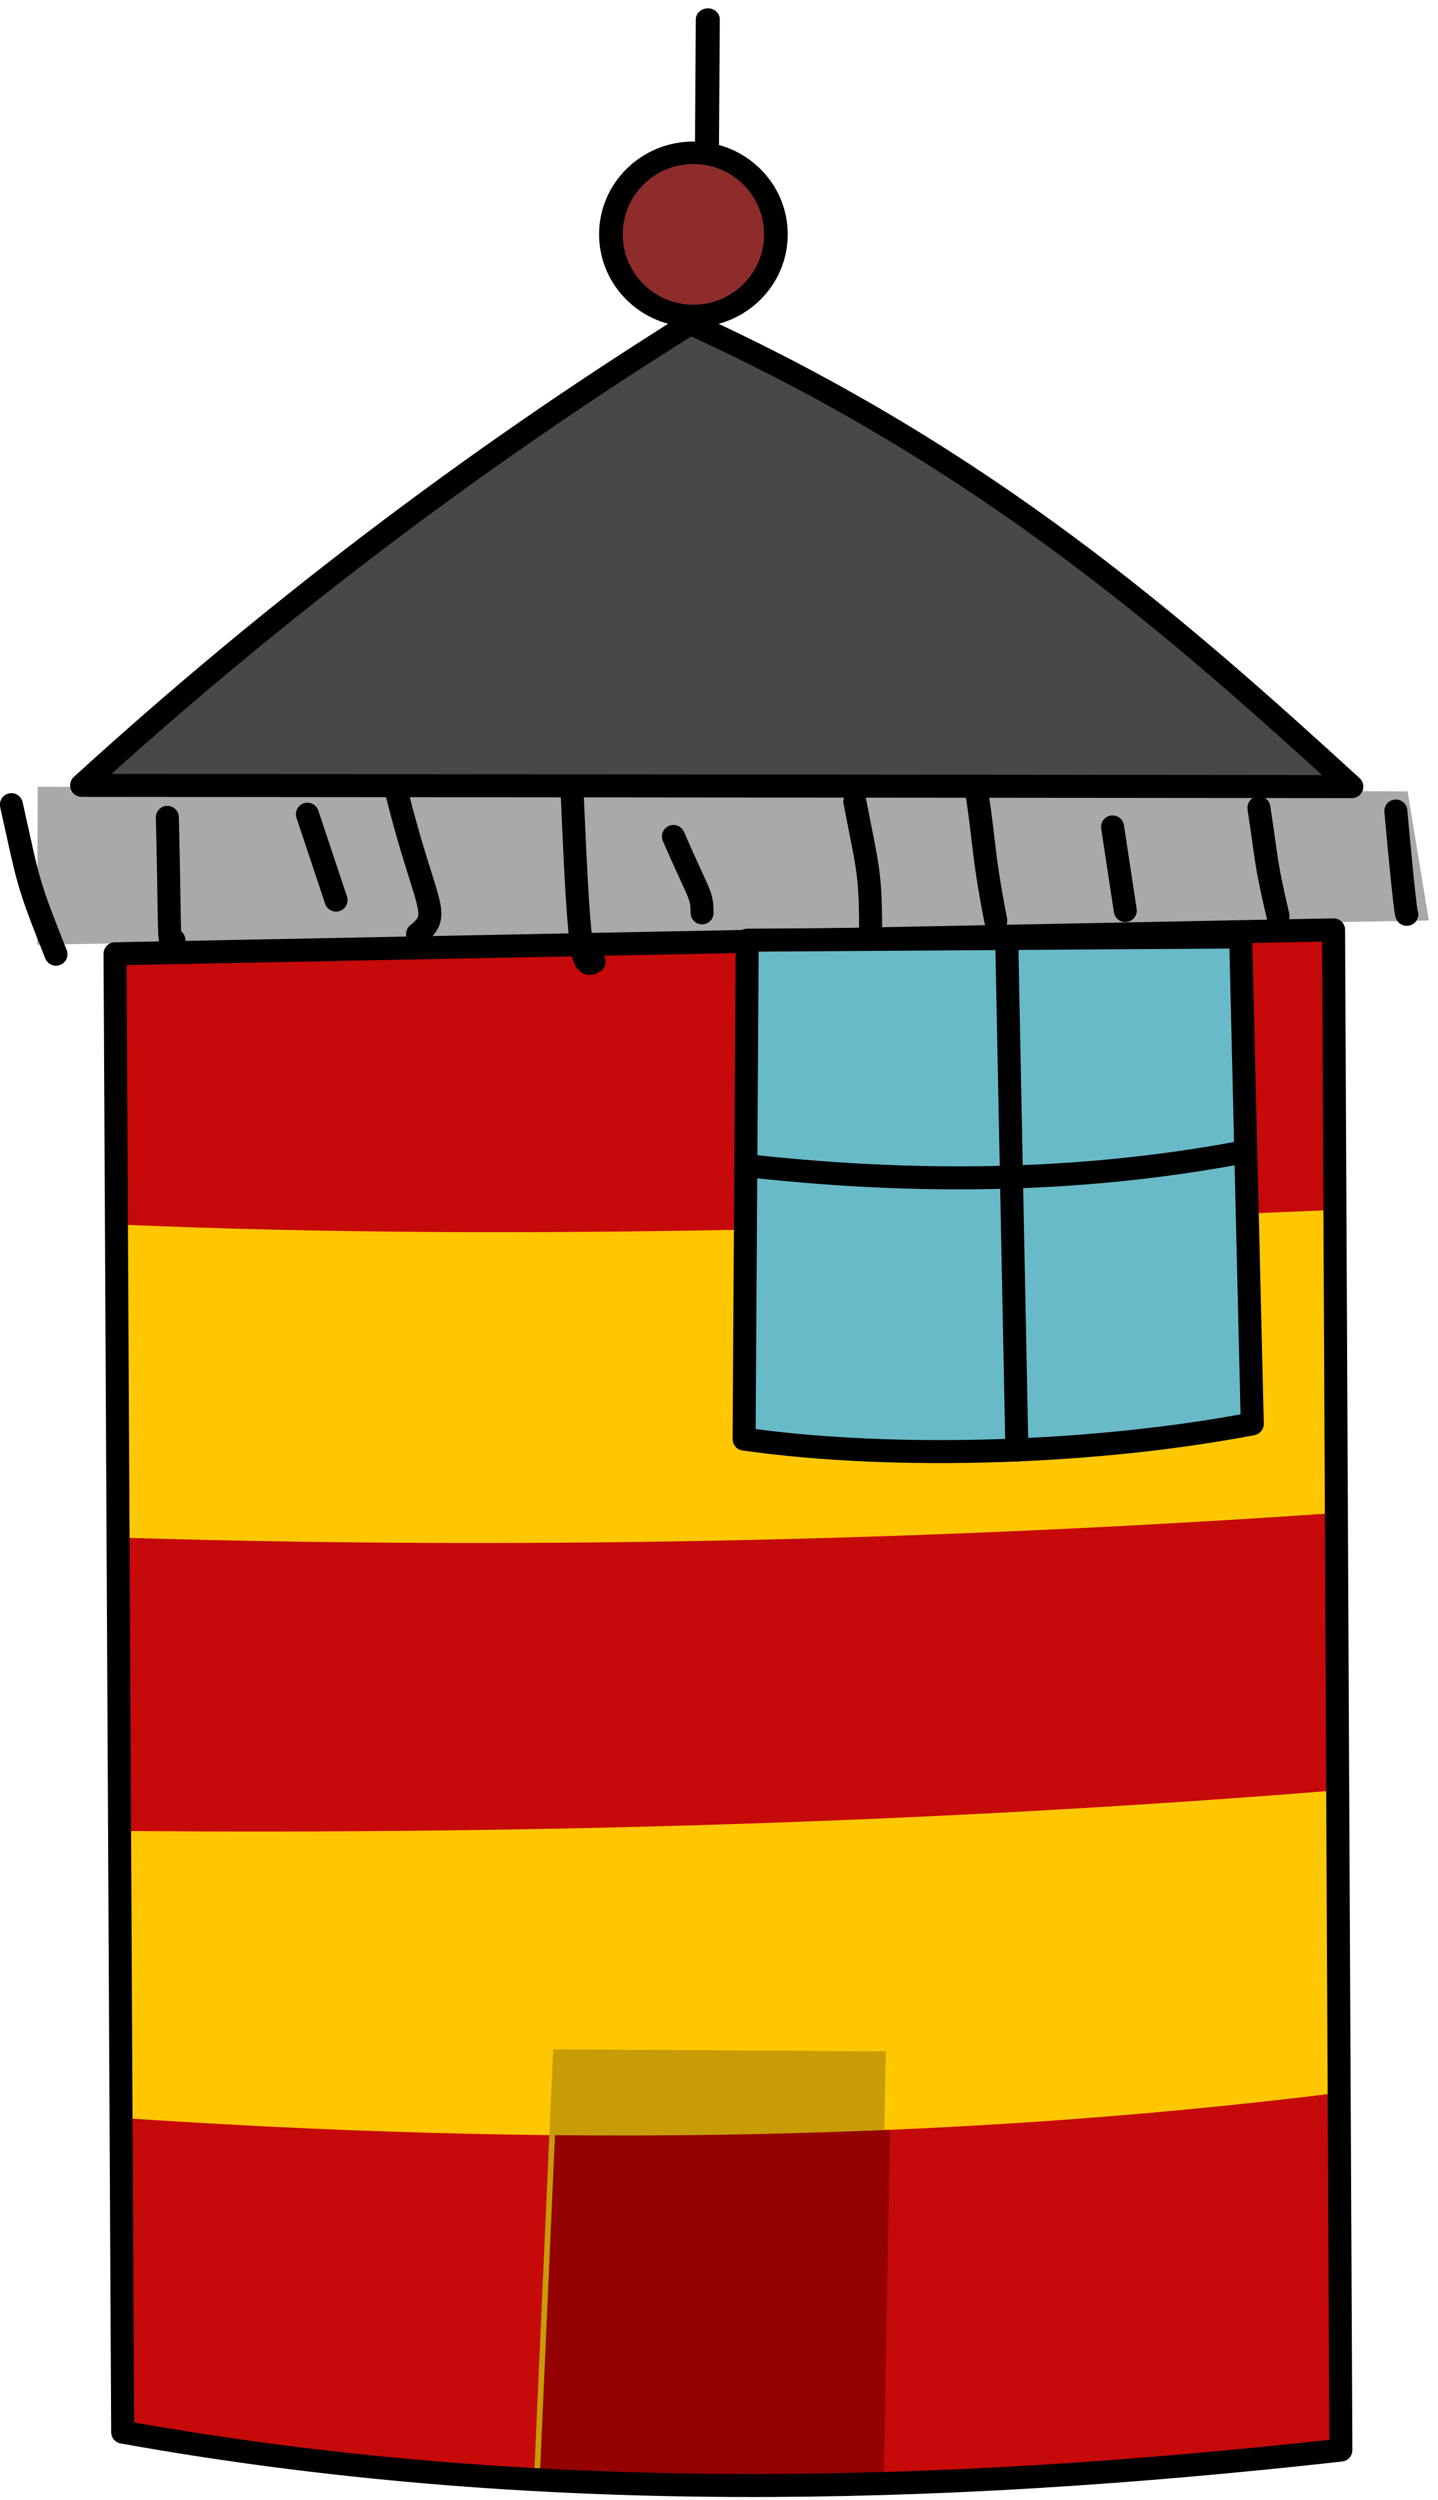 <?xml version="1.0" encoding="UTF-8" standalone="no"?>
<!DOCTYPE svg PUBLIC "-//W3C//DTD SVG 1.1//EN" "http://www.w3.org/Graphics/SVG/1.1/DTD/svg11.dtd">
<svg width="100%" height="100%" viewBox="0 0 130 226" version="1.1" xmlns="http://www.w3.org/2000/svg" xmlns:xlink="http://www.w3.org/1999/xlink" xml:space="preserve" xmlns:serif="http://www.serif.com/" style="fill-rule:evenodd;clip-rule:evenodd;stroke-linecap:round;stroke-linejoin:round;stroke-miterlimit:1.5;">
    <g transform="matrix(1,0,0,1,-4232.98,-6259.5)">
        <g transform="matrix(1,0,0,1,1139.27,5868.25)">
            <g>
                <path d="M3214.93,612.731L3214.27,475.306L3104.11,477.468L3104.8,611.108C3141.58,617.714 3178.27,616.811 3214.93,612.731Z" style="fill:rgb(255,199,0);"/>
                <g transform="matrix(1.024,0,0,0.982,-74.981,114.155)">
                    <path d="M3213.26,508.068C3176.25,512.518 3140.65,510.62 3105.62,506.163L3104.94,477.122C3141.28,479.71 3177.08,479.412 3212.35,474.858L3213.26,508.068Z" style="fill:rgb(198,9,9);"/>
                </g>
                <g transform="matrix(1.024,0,0,0.982,-74.981,9.267)">
                    <path d="M3213.17,500.323C3176.71,501.923 3140.36,503.282 3105.33,501.726L3104.94,477.122L3212.35,474.858L3213.17,500.323Z" style="fill:rgb(198,9,9);"/>
                </g>
                <path d="M3173.08,616.053L3173.79,576.693L3143.72,576.498L3141.97,615.664L3173.08,616.053Z" style="fill:rgb(199,156,6);"/>
                <g transform="matrix(1.024,0,0,0.982,-74.981,61.711)">
                    <path d="M3213.17,500.323C3176.69,503.42 3141,504.419 3105.79,504.134L3104.94,477.122C3139.66,478.223 3175.45,477.512 3212.35,474.858L3213.17,500.323Z" style="fill:rgb(198,9,9);"/>
                </g>
                <g transform="matrix(1.024,0,0,0.982,-74.981,114.155)">
                    <path d="M3143.42,478.726C3153.32,478.827 3163.18,478.672 3173,478.234L3172.44,510.595C3162.25,510.664 3152.14,510.339 3142.1,509.706L3143.42,478.726Z" style="fill:rgb(147,1,1);"/>
                </g>
                <g transform="matrix(1,-0.004,-0.004,0.926,2.775,42.634)">
                    <path d="M3156.45,412.417L3156.49,392.006" style="fill:none;stroke:black;stroke-width:2.17px;"/>
                </g>
                <path d="M3222.88,474.462L3220.96,462.786L3097.12,462.37L3097.07,476.651L3222.88,474.462Z" style="fill:rgb(169,169,169);"/>
                <path d="M3214.93,612.731L3214.27,475.306L3104.11,477.468L3104.8,611.108C3141.58,617.714 3178.27,616.811 3214.93,612.731Z" style="fill:none;stroke:black;stroke-width:2.08px;"/>
                <path d="M3220.89,473.902C3220.76,474.056 3219.96,465.31 3219.9,464.562" style="fill:none;stroke:black;stroke-width:2.08px;"/>
                <path d="M3209.25,474.056C3208.09,469.133 3208.29,469.307 3207.52,464.274" style="fill:none;stroke:black;stroke-width:2.08px;"/>
                <path d="M3195.44,473.563C3195.06,471.042 3194.67,468.521 3194.29,466.001" style="fill:none;stroke:black;stroke-width:2.08px;"/>
                <path d="M3183.73,474.47C3182.37,467.461 3182.84,467.527 3181.63,460.534" style="fill:none;stroke:black;stroke-width:2.08px;"/>
                <path d="M3172.42,476.479C3172.43,469.972 3172.22,470.12 3170.99,463.699" style="fill:none;stroke:black;stroke-width:2.08px;"/>
                <path d="M3157.18,473.769C3157.18,472.05 3156.91,472.218 3154.59,466.864" style="fill:none;stroke:black;stroke-width:2.08px;"/>
                <path d="M3147.42,478.185C3146.28,478.865 3146.07,477.866 3145.38,461.685" style="fill:none;stroke:black;stroke-width:2.08px;"/>
                <path d="M3131.46,475.687C3133.75,473.878 3132.19,473.359 3129.56,462.836" style="fill:none;stroke:black;stroke-width:2.08px;"/>
                <path d="M3124.09,472.618C3123.88,471.996 3121.5,464.85 3121.5,464.85" style="fill:none;stroke:black;stroke-width:2.08px;"/>
                <path d="M3109.44,476.256C3108.88,476.954 3109.11,475.935 3108.84,465.137" style="fill:none;stroke:black;stroke-width:2.08px;"/>
                <path d="M3098.77,477.509C3096.1,470.819 3096.31,471.016 3094.74,463.987" style="fill:none;stroke:black;stroke-width:2.08px;"/>
                <path d="M3215.92,462.359C3200.38,448.16 3182.93,432.696 3156.12,420.487C3136.02,433.045 3117.77,447.038 3101.09,462.245L3215.92,462.359Z" style="fill:rgb(72,72,72);stroke:black;stroke-width:2.08px;"/>
                <g transform="matrix(1.053,0,0,1,-167.935,0)">
                    <ellipse cx="3157.01" cy="412.435" rx="7.083" ry="7.377" style="fill:rgb(142,43,43);stroke:black;stroke-width:2.03px;"/>
                </g>
                <path d="M3161.26,476.242L3160.98,521.342C3174.96,523.311 3193.09,522.609 3206.92,519.962L3205.87,475.948L3161.26,476.242Z" style="fill:rgb(105,186,201);stroke:black;stroke-width:2.08px;"/>
                <path d="M3184.72,476.087L3185.64,522.322" style="fill:none;stroke:black;stroke-width:2.08px;"/>
                <path d="M3205.58,495.483C3191.23,498.141 3176.63,498.294 3161.85,496.685" style="fill:none;stroke:black;stroke-width:2.08px;"/>
            </g>
        </g>
    </g>
</svg>
